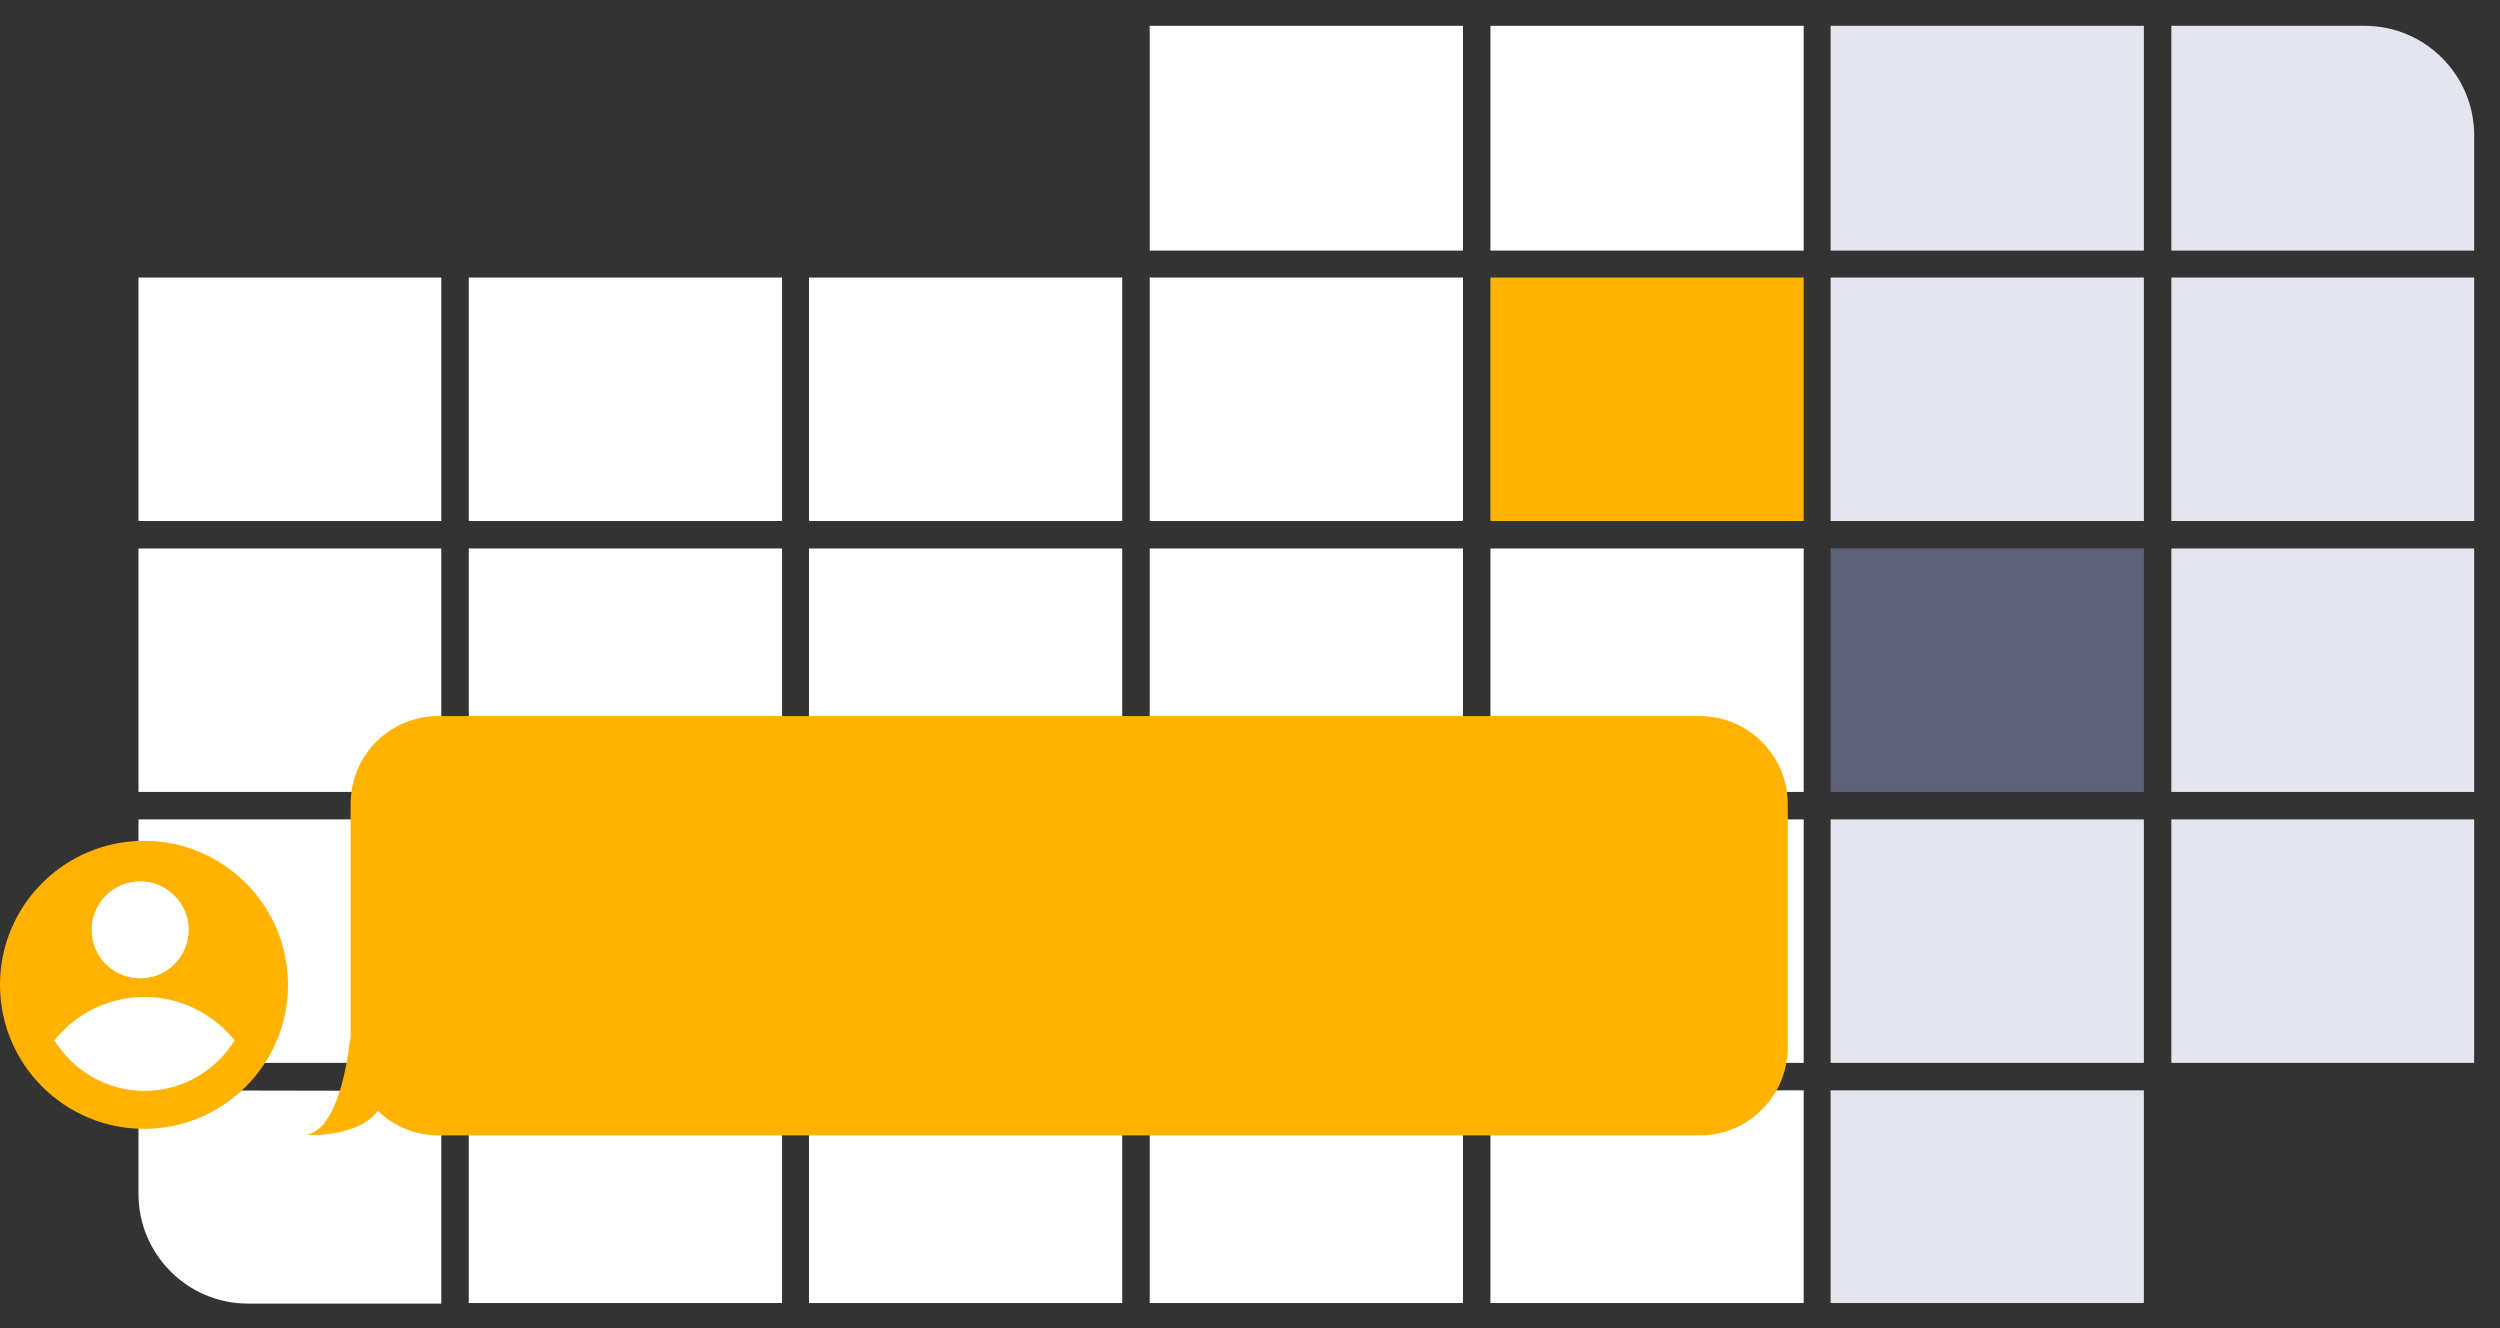 <?xml version="1.0" encoding="utf-8"?>
<!-- Generator: Adobe Illustrator 27.1.1, SVG Export Plug-In . SVG Version: 6.00 Build 0)  -->
<svg version="1.1" id="a" xmlns="http://www.w3.org/2000/svg" xmlns:xlink="http://www.w3.org/1999/xlink" x="0px" y="0px"
	 viewBox="0 0 454.9 241.7" style="enable-background:new 0 0 454.9 241.7;" xml:space="preserve">
<rect x="0" y="0" width="454.9" height="241.7" fill="#333333" stroke="none"/>
<style type="text/css">
	.st0{fill:#FFFFFF;}
	.st1{fill:#FFB200;}
	.st2{fill:#E4E6EF;}
	.st3{fill:#5E6278;}
</style>
<g>
	<rect x="85.3" y="99.8" class="st0" width="57" height="44.3"/>
	<rect x="209.2" y="99.8" class="st0" width="57" height="44.3"/>
	<rect x="209.2" y="149.1" class="st0" width="57" height="44.3"/>
	<rect x="209.2" y="198.4" class="st0" width="57" height="38.7"/>
	<rect x="85.3" y="149.1" class="st0" width="57" height="44.3"/>
	<rect x="271.2" y="4.7" class="st0" width="57" height="40.9"/>
	<rect x="85.3" y="50.5" class="st0" width="57" height="44.3"/>
	<rect x="147.2" y="198.4" class="st0" width="57" height="38.7"/>
	<rect x="147.2" y="149.1" class="st0" width="57" height="44.3"/>
	<rect x="147.2" y="99.8" class="st0" width="57" height="44.3"/>
	<rect x="147.2" y="50.5" class="st0" width="57" height="44.3"/>
	<rect x="271.2" y="198.4" class="st0" width="57" height="38.7"/>
	<rect x="271.2" y="149.1" class="st0" width="57" height="44.3"/>
	<rect x="209.2" y="50.5" class="st0" width="57" height="44.3"/>
	<rect x="209.2" y="4.7" class="st0" width="57" height="40.9"/>
	<rect x="271.2" y="99.8" class="st0" width="57" height="44.3"/>
	<rect x="25.2" y="50.5" class="st0" width="55.1" height="44.3"/>
	<rect x="25.2" y="149.1" class="st0" width="55.1" height="44.3"/>
	<path class="st0" d="M25.2,198.4v18.9c0,10.9,8.9,19.9,19.9,19.9h35.2v-38.7L25.2,198.4L25.2,198.4z"/>
	<rect x="25.2" y="99.8" class="st0" width="55.1" height="44.3"/>
	<rect x="85.3" y="198.4" class="st0" width="57" height="38.7"/>
	<rect x="271.2" y="50.5" class="st1" width="57" height="44.3"/>
	<rect x="395.1" y="149.1" class="st2" width="55.1" height="44.3"/>
	<rect x="395.1" y="99.8" class="st2" width="55.1" height="44.3"/>
	<rect x="333.1" y="4.7" class="st2" width="57" height="40.9"/>
	<rect x="333.1" y="99.8" class="st3" width="57" height="44.3"/>
	<rect x="333.1" y="50.5" class="st2" width="57" height="44.3"/>
	<rect x="333.1" y="149.1" class="st2" width="57" height="44.3"/>
	<rect x="333.1" y="198.4" class="st2" width="57" height="38.7"/>
	<rect x="395.1" y="50.5" class="st2" width="55.1" height="44.3"/>
	<path class="st2" d="M450.2,45.6v-21c0-10.9-8.9-19.9-19.9-19.9h-35.2v40.9H450.2L450.2,45.6z"/>
	<g>
		<g>
			<circle class="st1" cx="26.2" cy="179.2" r="26.2"/>
			<circle class="st0" cx="25.5" cy="169.2" r="8.8"/>
			<path class="st0" d="M42.7,189.3c-3.9-4.8-9.8-7.9-16.4-7.9s-12.6,3.1-16.4,7.9c3.4,5.5,9.5,9.2,16.4,9.2S39.3,194.8,42.7,189.3z
				"/>
			<circle class="st0" cx="25.5" cy="169.2" r="8.8"/>
		</g>
		<g>
			<path class="st1" d="M79.8,130.3h229.5c8.8,0,16,7.2,16,16v44.3c0,8.8-7.2,16-16,16H79.8c-8.8,0-16-7.2-16-16v-44.3
				C63.8,137.4,70.9,130.3,79.8,130.3z"/>
			<path class="st1" d="M69.5,200.9c-3,6.3-13.8,5.6-13.8,5.6c6.6-1,8-17.6,8-17.6L69.5,200.9z"/>
		</g>
	</g>
</g>
</svg>
